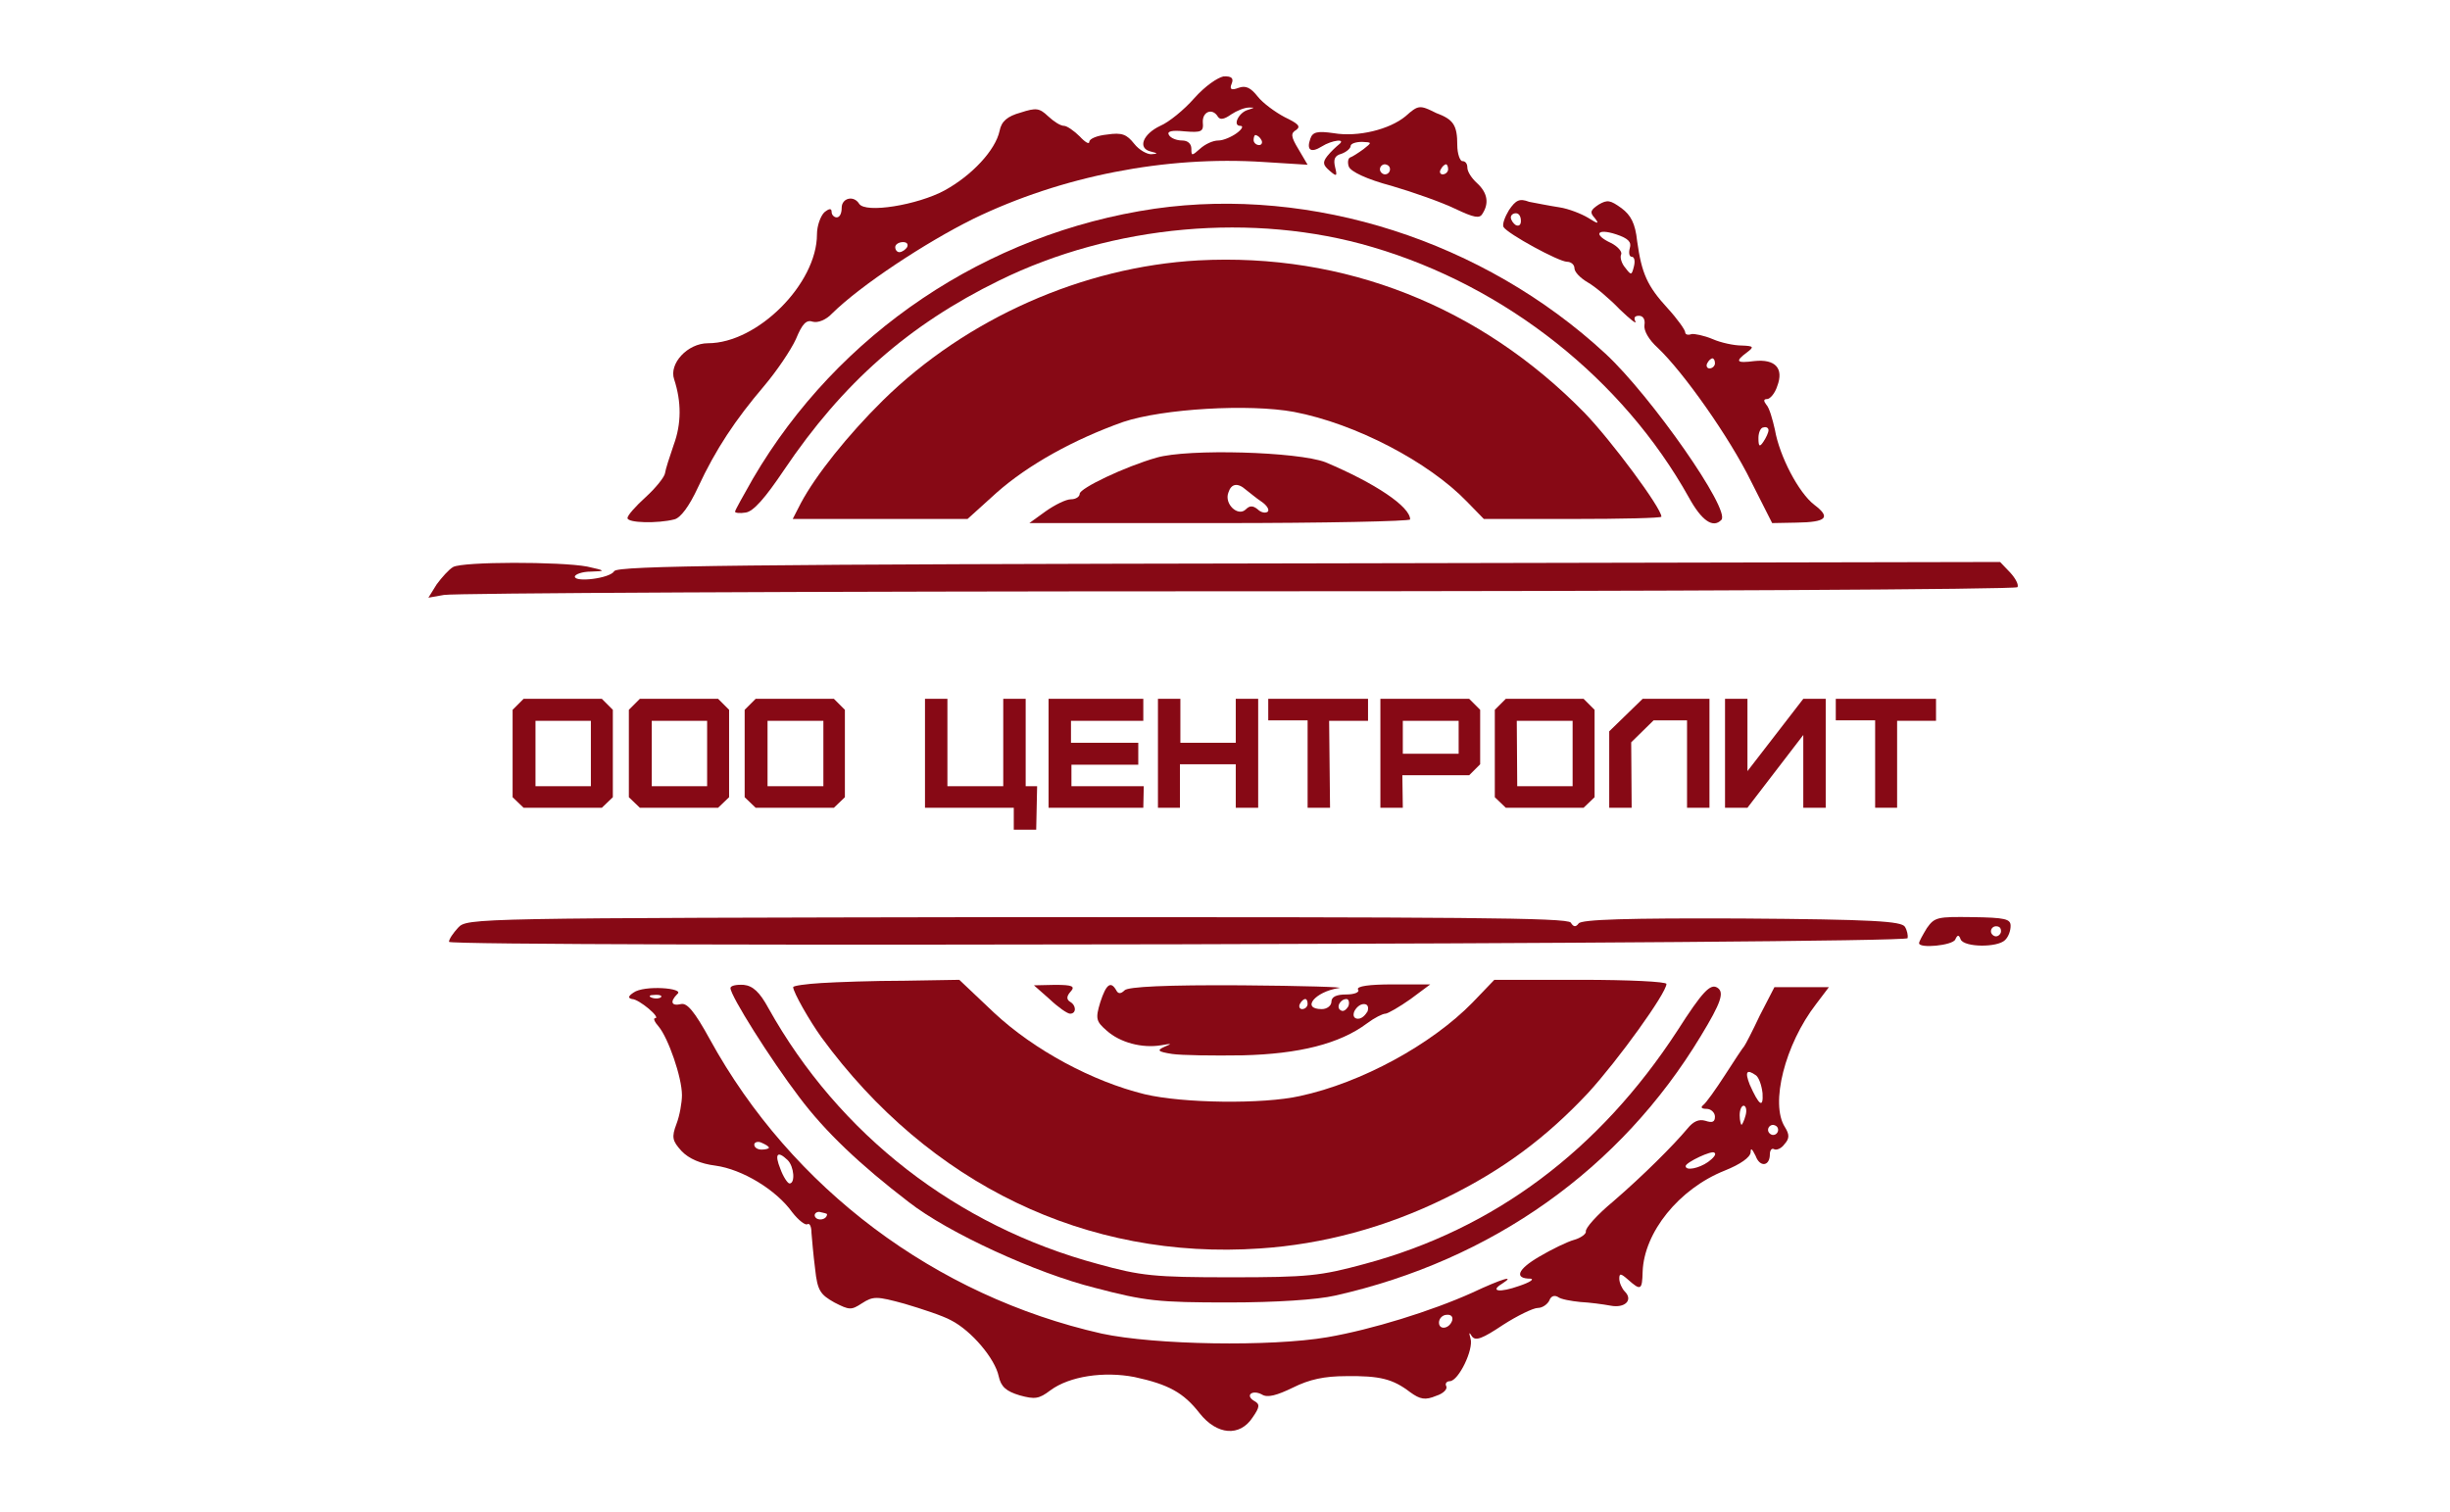 <?xml version="1.0" encoding="UTF-8"?> <svg xmlns="http://www.w3.org/2000/svg" xmlns:xlink="http://www.w3.org/1999/xlink" version="1.1" id="Layer_1" x="0px" y="0px" viewBox="0 0 535.3 330.4" style="enable-background:new 0 0 535.3 330.4;" xml:space="preserve"> <style type="text/css"> .st0{fill:#870915;} </style> <path class="st0" d="M260.9,21.5c-2.2,2.5-5.5,5.2-7.4,6c-3.8,1.8-5,4.9-2.1,5.6c1.6,0.4,1.7,0.5,0.1,0.6c-0.9,0-2.6-0.9-3.7-2.3 c-1.6-2-2.6-2.5-5.9-2c-2.1,0.2-3.9,0.9-3.9,1.6c0,0.6-0.9,0.1-2.1-1.2c-1.2-1.2-2.8-2.3-3.4-2.3c-0.8,0-2.2-0.9-3.5-2.1 c-1.9-1.8-2.6-1.9-6-0.8c-2.9,0.8-4.2,1.9-4.6,4c-0.9,4.2-6,9.7-12,13c-5.9,3.2-17.4,5.1-18.7,2.9c-1.2-1.9-3.8-1.2-3.8,0.9 c0,1.2-0.4,2.1-1.1,2.1c-0.5,0-1.1-0.5-1.1-1.2c0-0.8-0.5-0.8-1.6,0.1c-0.8,0.8-1.6,2.9-1.6,4.8c0,10.8-13,23.8-23.8,23.8 c-4.5,0-8.6,4.5-7.4,7.9c1.6,4.9,1.6,9.7-0.1,14.3c-0.9,2.6-1.8,5.4-1.9,6.2c-0.1,0.8-2,3.2-4.2,5.2s-4,4-4,4.6 c0,1.1,6.7,1.2,10.2,0.3c1.4-0.3,3.3-2.9,5.2-7c3.9-8.4,8.2-14.8,14.4-22.1c2.8-3.3,5.9-7.9,7-10.3c1.4-3.4,2.3-4.3,3.7-3.8 c1.1,0.3,2.9-0.4,4.2-1.8c6.3-6.2,20.4-15.5,30.9-20.7c19.2-9.3,41.9-13.8,63.4-12.4l9.6,0.6l-2-3.4c-1.7-2.8-1.7-3.5-0.5-4.2 c1.1-0.8,0.4-1.4-2.5-2.8c-2.1-1.1-4.8-3.1-5.9-4.5c-1.5-1.9-2.6-2.5-4.2-1.9s-2,0.3-1.5-0.9c0.5-1.2,0-1.7-1.8-1.6 C266,17,263.4,18.7,260.9,21.5z M272.7,24c-2,0.5-3.5,3.5-1.7,3.5c0.8,0,0.3,0.8-0.8,1.6c-1.1,0.8-2.9,1.6-4,1.6 c-1.2,0-2.9,0.8-4,1.8c-1.8,1.6-1.9,1.6-1.9,0c0-1.1-0.8-1.8-2-1.8s-2.5-0.5-2.9-1.2c-0.5-0.8,0.6-1.1,3.4-0.8c3.7,0.3,4.2,0.1,4-2 c-0.1-2.3,2.1-3.2,3.3-1.2c0.5,0.8,1.5,0.5,2.9-0.5c1.2-0.8,2.9-1.5,3.9-1.5C274.2,23.5,274.2,23.5,272.7,24z M275.6,30.6 c0.3,0.5,0.1,1.1-0.5,1.1s-1.2-0.5-1.2-1.1s0.2-1.1,0.4-1.1C274.8,29.6,275.3,30,275.6,30.6z M198.2,54c-0.3,0.5-1.1,1.1-1.7,1.1 c-0.5,0-0.9-0.5-0.9-1.1s0.8-1.1,1.7-1.1C198.1,52.9,198.5,53.3,198.2,54z"></path> <path class="st0" d="M307.1,25.4c-3.5,2.9-10.4,4.6-15.7,3.7c-3.5-0.5-4.6-0.3-5.1,1.2c-0.9,2.5,0.1,3.2,2.5,1.7 c2.2-1.4,5.5-1.8,3.7-0.4c-0.5,0.4-1.7,1.5-2.5,2.5c-1.1,1.4-0.9,2,0.5,3.2c1.6,1.4,1.7,1.2,1.2-0.8c-0.4-1.7-0.1-2.5,1.4-2.9 c1.1-0.4,2-1.2,2-1.7s1.1-0.9,2.5-0.9c2.2,0.1,2.2,0.1,0.3,1.6c-1.1,0.8-2.5,1.7-2.9,1.8c-0.5,0.2-0.6,1.2-0.3,2 c0.4,1.1,4,2.8,9.3,4.2c4.8,1.4,11,3.6,13.9,5c4.2,2,5.4,2.2,6,1.1c1.5-2.3,1.1-4.6-1.2-6.7c-1.2-1.1-2.1-2.5-2.1-3.4 c0-0.8-0.4-1.4-1.1-1.4c-0.5,0-1.1-1.6-1.1-3.5c0-4.3-0.8-5.6-4.6-7C310.2,22.9,309.9,22.9,307.1,25.4z M303.7,37 c0,0.5-0.4,1.1-1.1,1.1c-0.5,0-1.1-0.5-1.1-1.1s0.5-1.1,1.1-1.1C303.3,36,303.7,36.4,303.7,37z M316.4,37c0,0.5-0.5,1.1-1.2,1.1 c-0.5,0-0.8-0.5-0.4-1.1c0.3-0.6,0.8-1.1,1.2-1.1C316.2,36,316.4,36.4,316.4,37z"></path> <path class="st0" d="M329.7,45.9c-0.9,1.5-1.5,3.1-1.2,3.7c0.9,1.5,12.1,7.6,13.9,7.6c0.8,0,1.6,0.6,1.6,1.4s1.2,2.1,2.9,3.1 c1.6,0.9,4.8,3.6,7,5.9c2.3,2.2,3.8,3.4,3.4,2.6c-0.4-0.8-0.1-1.2,0.8-1.2s1.4,0.8,1.2,2c-0.2,1.2,0.9,3.2,2.9,5 c5.6,5.3,15.7,19.6,20.4,29.2l4.6,9.1l5.3-0.1c6.6-0.1,7.6-1.1,3.9-3.9c-3.4-2.6-7.6-10.6-8.6-16.4c-0.5-2.2-1.2-4.8-1.9-5.5 c-0.6-0.8-0.6-1.2,0.2-1.2c0.6,0,1.7-1.2,2.2-2.8c1.5-3.9-0.4-6-5-5.5c-3.9,0.5-4.3,0.1-1.6-1.9c1.6-1.2,1.5-1.4-1.2-1.5 c-1.6,0-4.5-0.6-6.3-1.4c-1.9-0.8-4-1.2-4.6-1.1c-0.8,0.3-1.4,0.1-1.4-0.4s-1.7-2.9-3.8-5.2c-4.5-4.9-5.7-7.6-6.7-14.7 c-0.4-3.9-1.4-5.7-3.4-7.2c-2.5-1.8-3.1-1.9-5-0.8c-1.8,1.2-2,1.7-0.9,2.9c1.1,1.4,0.8,1.4-1.4,0c-1.5-0.9-4.3-2-6.3-2.3 s-5-0.9-6.6-1.2C332,43.3,331.2,43.7,329.7,45.9z M332.3,48.3c0,0.8-0.4,1.2-1.1,0.9c-0.5-0.3-1.1-1.1-1.1-1.7 c0-0.5,0.5-0.9,1.1-0.9C331.9,46.6,332.3,47.3,332.3,48.3z M356.1,54.2c-0.3,1.1-0.1,1.9,0.4,1.9c0.6,0,0.8,0.9,0.5,2.1 c-0.5,2-0.6,2-1.9,0.3c-0.8-0.9-1.2-2.3-0.9-2.9c0.3-0.6-0.8-1.8-2.2-2.5c-3.9-1.8-3.2-3.3,1.1-1.9 C355.8,52.1,356.5,52.9,356.1,54.2z M374.7,79.4c0,0.5-0.5,1.1-1.2,1.1c-0.5,0-0.8-0.5-0.5-1.1s0.8-1.1,1.2-1.1 C374.5,78.4,374.7,78.8,374.7,79.4z M386.4,94c0,0.5-0.5,1.6-1.1,2.5c-0.8,1.2-1.1,1.2-1.1-0.8c0-1.2,0.5-2.3,1.1-2.3 C385.9,93.2,386.4,93.5,386.4,94z"></path> <path class="st0" d="M252.3,45.6c-36.8,5.4-69.2,27.2-87.8,59c-2.1,3.7-3.9,6.9-3.9,7.2s1.1,0.4,2.3,0.2c1.7-0.2,4.3-3.2,8.4-9.3 c12.8-19,27.2-31.7,47-41.4c24.8-12.2,55.6-15,81.6-7.3c29.2,8.6,54.7,28.9,69.1,54.7c2.8,5.1,5.3,6.8,7.1,4.9 c2.1-2.1-15.3-27-25.3-36.3C324.1,52.6,286.7,40.7,252.3,45.6z"></path> <path class="st0" d="M261.8,56.9c-25.2,1.4-50.7,12.7-68.9,30.6c-7.7,7.6-14.7,16.4-17.9,22.4l-1.8,3.5h38.2l6.3-5.7 c7-6.2,17-11.7,27.7-15.5c8.7-2.9,27.5-4,37.3-2.2c13.6,2.6,29.5,11,37.8,19.6l3.7,3.8h19.4c10.7,0,19.4-0.2,19.4-0.5 c0-1.9-11-16.7-16.8-22.7C323.4,66.9,293.7,55.2,261.8,56.9z"></path> <path class="st0" d="M252.7,100c-7,2-16.8,6.7-16.8,7.9c0,0.6-0.8,1.2-1.9,1.2s-3.5,1.2-5.5,2.6l-3.6,2.6h41.6 c22.9,0,41.6-0.4,41.6-0.8c0-2.8-7.6-7.9-18.5-12.5C283.6,98.7,259.6,98,252.7,100z M272.2,107c0.8,0.6,2.2,1.8,3.4,2.6 c1.2,0.8,1.8,1.8,1.4,2.2c-0.5,0.4-1.5,0.2-2.2-0.5c-1.1-0.9-1.8-0.8-2.6,0c-1.7,1.7-4.8-1.2-3.8-3.7 C269,105.7,270.4,105.4,272.2,107z"></path> <path class="st0" d="M99,123.9c-0.9,0.5-2.5,2.3-3.6,3.8l-1.8,2.9L97,130c1.9-0.4,79.9-0.8,173.4-0.8s170.1-0.4,170.4-0.9 s-0.4-1.9-1.6-3.2l-2.2-2.3l-150.9,0.3c-123.8,0.2-151.2,0.5-151.9,1.7c-0.9,1.6-8.6,2.5-8.6,1.2c0-0.5,1.6-1.1,3.5-1.1 c3.3-0.1,3.3-0.2-0.8-1.1C122.4,122.7,101.1,122.7,99,123.9z"></path> <path class="st0" d="M100.1,202.7c-1.1,1.2-2,2.5-2,3.1c0,1.2,318.4,0.5,318.7-0.8c0.1-0.6-0.1-1.7-0.6-2.5 c-0.8-1.2-6.8-1.6-35.8-1.8c-24.6-0.1-35,0.2-35.5,1.1c-0.6,0.8-1.1,0.8-1.7-0.2c-0.8-1.1-24.1-1.2-121-1.2 C102.9,200.6,102.1,200.6,100.1,202.7z"></path> <path class="st0" d="M421,202.8c-0.9,1.5-1.7,2.9-1.7,3.3c0,1.2,7.3,0.5,7.9-0.8c0.5-1.1,0.8-1.1,1.2,0c0.8,1.7,8,1.8,9.7,0.1 c0.8-0.8,1.2-2.1,1.2-3.1c0-1.5-1.2-1.8-8.4-1.9C423.3,200.3,422.7,200.4,421,202.8z M437.2,203.5c0,0.5-0.5,1.1-1.1,1.1 c-0.5,0-1.1-0.5-1.1-1.1s0.5-1.1,1.1-1.1C436.9,202.4,437.2,202.8,437.2,203.5z"></path> <path class="st0" d="M179.5,214.8c-3.4,0.2-6.2,0.6-6.2,0.9c0,1.1,3.6,7.4,6.2,11c23.5,32.1,57.9,48.7,95.8,46.1 c13.7-0.9,27.5-4.6,40.5-11c12.7-6.2,22.1-13.3,31.2-23c6.5-7.1,17.1-21.8,17.1-23.8c0-0.5-8.2-0.9-18.7-0.9h-18.9l-4.8,5 c-8.9,9.1-24.2,17.5-37.7,20.4c-8,1.8-25.5,1.6-33.9-0.4c-11.4-2.8-24.1-9.6-32.9-17.8l-7.6-7.2l-12,0.2 C190.9,214.3,182.7,214.6,179.5,214.8z"></path> <path class="st0" d="M138.4,216.9c-1.2,0.8-1.2,1.2-0.3,1.4c1.5,0,6.5,4.2,5,4.2c-0.4,0-0.1,0.8,0.8,1.8c2.1,2.5,5.1,11.1,5.1,15 c0,1.6-0.5,4.5-1.2,6.3c-1.1,2.9-0.9,3.7,1.1,5.9c1.6,1.7,4.2,2.8,7.4,3.2c5.9,0.8,13.3,5.3,16.8,10.2c1.4,1.8,2.9,2.9,3.3,2.6 c0.5-0.3,0.9,0.5,0.9,1.9c0.1,1.2,0.4,4.8,0.8,7.9c0.5,4.8,1.2,5.6,4.2,7.3c3.3,1.7,3.7,1.7,6,0.2c2.5-1.6,3.2-1.6,9.4,0.1 c3.7,1.1,8.3,2.6,10.1,3.6c4.5,2.3,9.6,8.4,10.4,12.2c0.5,2.3,1.6,3.3,4.6,4.2c3.3,0.9,4.2,0.8,6.7-1.1c4.2-3.1,11.7-4.2,18.4-2.9 c7.4,1.6,10.7,3.4,14.2,7.9c3.8,4.8,8.8,5.2,11.6,0.9c1.6-2.3,1.6-2.9,0.3-3.6c-2-1.2-0.4-2.5,1.7-1.4c1.2,0.8,3.3,0.2,6.8-1.5 c3.6-1.8,6.9-2.5,11.6-2.5c7.4-0.1,10.2,0.6,14,3.5c2.2,1.6,3.3,1.8,5.7,0.8c1.6-0.5,2.5-1.5,2.2-2.1c-0.3-0.5,0-1.1,0.8-1.1 c1.9-0.1,5.2-6.9,4.5-9.3c-0.4-1.4-0.3-1.5,0.3-0.5c0.8,1.1,2.3,0.5,6.8-2.5c3.1-2,6.6-3.7,7.6-3.7s2.1-0.8,2.5-1.6 c0.4-1.1,1.2-1.2,1.9-0.8c0.6,0.5,2.9,0.9,4.9,1.1c2,0.1,5,0.5,6.6,0.8c3.1,0.6,5-1.2,3.1-3.1c-0.6-0.6-1.2-1.9-1.2-2.8 c0-1.2,0.3-1.2,1.9,0.2c2.8,2.5,3.1,2.3,3.2-1.7c0.3-8.6,7.9-18.1,17.9-22.1c3.5-1.4,5.6-2.9,5.7-4c0-1.1,0.3-0.8,1.1,0.8 c0.9,2.5,3.1,2.3,3.1-0.4c0-0.8,0.4-1.4,0.9-1.1s1.6-0.1,2.3-1.1c1.1-1.2,1.1-2.1,0.1-3.7c-3.3-5.1,0-18.1,6.8-26.9l2.8-3.7h-11.9 l-3.2,6.2c-1.6,3.4-3.1,6.3-3.4,6.7c-0.3,0.3-2.2,3.2-4.2,6.3s-4.2,6.2-4.8,6.6c-0.6,0.5-0.3,0.8,0.8,0.8c0.9,0,1.8,0.8,1.8,1.7 c0,1.2-0.6,1.4-2.1,0.9c-1.4-0.4-2.6,0.1-3.9,1.7c-3.1,3.7-9.6,10.2-16.2,15.9c-3.5,2.9-6.2,5.9-6,6.6c0.1,0.5-1.1,1.4-2.5,1.8 c-1.5,0.4-5,2.1-7.7,3.7c-4.8,2.8-5.5,4.8-1.9,4.8c0.9,0.1-0.1,0.8-2.5,1.6c-4.2,1.5-6.5,1.2-3.7-0.5c3.1-2,0-1.1-6.6,2 c-8.9,4-21.8,8-31.6,9.7c-12.3,2.1-37.7,1.7-49.3-0.8c-36.3-8.2-67.7-31.7-85.6-64.3c-3.4-6.2-5-8-6.3-7.7c-2.1,0.5-2.5-0.5-0.8-2.2 C149.7,215.9,140.7,215.2,138.4,216.9z M144.4,217.9c-0.3,0.3-1.2,0.4-2,0.1s-0.5-0.6,0.6-0.6C144.1,217.3,144.8,217.6,144.4,217.9z M383.7,235c0.6,0.5,1.2,2.1,1.4,3.9c0.2,3.4-0.8,2.6-2.8-1.9C381.2,234.2,381.6,233.5,383.7,235z M381.4,243.7 c-0.3,1.2-0.8,2.1-0.9,2.1s-0.4-0.9-0.4-2.1s0.4-2.1,0.9-2.1C381.5,241.7,381.7,242.6,381.4,243.7z M388.5,246.9 c0,0.5-0.4,1.1-1.1,1.1c-0.5,0-1.1-0.5-1.1-1.1s0.5-1.1,1.1-1.1C388.1,245.9,388.5,246.3,388.5,246.9z M168,250.8 c0,0.2-0.8,0.4-1.6,0.4s-1.6-0.4-1.6-1.1c0-0.5,0.8-0.8,1.6-0.4C167.3,250.1,168,250.5,168,250.8z M373.2,253.9 c-2,1.4-4.9,2-4.9,0.9c0-0.8,5.9-3.6,6.3-2.9C375.1,252.2,374.3,253.1,373.2,253.9z M172.1,253.5c1.4,1.4,1.7,5.1,0.4,5.1 c-0.4,0-1.4-1.5-2-3.2C169.2,252.2,169.8,251.3,172.1,253.5z M180.7,265.3c0,1.2-2,1.6-2.6,0.6c-0.3-0.5,0.1-1.1,0.9-1.1 C180,265,180.7,265.2,180.7,265.3z M317.3,288.5c-0.6,1.9-2.9,2.2-2.9,0.5c0-0.9,0.8-1.7,1.7-1.7C317,287.2,317.5,287.7,317.3,288.5 z"></path> <path class="st0" d="M159.6,215.9c0,1.7,8.7,15.5,15,23.8c5.7,7.6,13.3,14.8,24,23c8.6,6.7,27.8,15.5,40.6,18.7 c11,2.9,13.9,3.2,29.2,3.2c10.4,0,19.4-0.6,23.3-1.5c34.3-7.7,62.4-27.7,79.9-56.7c4.5-7.4,5.2-9.6,3.6-10.6 c-1.5-0.9-3.2,0.8-8.7,9.4c-17,26.1-40,43.4-68.4,51c-9.6,2.6-12.3,2.9-29.2,2.9c-16.7,0-19.6-0.3-29-2.9 c-30.9-8.3-56.6-28.3-72-55.9c-1.9-3.5-3.4-4.9-5.4-5.1C160.8,215.1,159.6,215.4,159.6,215.9z"></path> <path class="st0" d="M229.3,218.3c1.9,1.8,3.9,3.2,4.5,3.2c1.4,0,1.4-1.8,0-2.6c-0.8-0.5-0.8-1.2,0.1-2.2c1.1-1.2,0.4-1.5-3.4-1.5 l-4.6,0.1L229.3,218.3z"></path> <path class="st0" d="M240.4,219c-1.1,3.6-0.9,4.2,1.4,6.2c2.9,2.6,7.7,3.9,11.9,3.2c2.3-0.4,2.5-0.4,0.8,0.3 c-1.8,0.8-1.6,1.1,1.6,1.6c2,0.3,9,0.4,15.4,0.3c12.3-0.3,21.2-2.5,27.2-7c1.6-1.2,3.4-2.1,4-2.1c0.5,0,3.1-1.5,5.5-3.2l4.3-3.2 h-8.2c-5.2,0-7.9,0.4-7.6,1.1c0.5,0.6-0.8,1.1-2.5,1.1c-2.2,0-3.3,0.5-3.3,1.6c0,0.8-0.9,1.6-2.1,1.6c-4.6,0-1.5-3.8,3.7-4.6 c1.8-0.2-7.9-0.5-21.2-0.6c-16.4-0.1-24.9,0.3-25.6,1.1c-0.8,0.8-1.4,0.8-1.8,0C242.7,214.3,241.7,215,240.4,219z M285.7,219.4 c0,0.5-0.5,1.1-1.2,1.1c-0.5,0-0.8-0.5-0.5-1.1s0.8-1.1,1.2-1.1C285.5,218.3,285.7,218.7,285.7,219.4z M294.6,219.9 c-0.5,0.8-1.1,1.2-1.6,0.9c-1.2-0.6-0.2-2.5,1.2-2.5C294.7,218.3,294.9,219.1,294.6,219.9z M298.8,221c-0.5,0.8-1.2,1.6-2.1,1.6 c-0.8,0-1.2-0.6-0.8-1.6c0.4-0.8,1.2-1.6,2.1-1.6C298.8,219.4,299.1,220,298.8,221z"></path> <path class="st0" d="M117,171.8h12.1v-14.3H117V171.8z M131.5,176.5h-17.1l-2.4-2.3v-19.1l2.4-2.4h17.1l2.4,2.4v19.1L131.5,176.5z"></path> <path class="st0" d="M142.4,171.8h12.1v-14.3h-12.1V171.8z M156.9,176.5h-17.1l-2.4-2.3v-19.1l2.4-2.4h17.1l2.4,2.4v19.1 L156.9,176.5z"></path> <path class="st0" d="M167.7,171.8h12.2v-14.3h-12.2V171.8z M182.2,176.5h-17.1l-2.4-2.3v-19.1l2.4-2.4h17.1l2.4,2.4v19.1 L182.2,176.5z"></path> <path class="st0" d="M226.4,181.3h-4.9v-4.8h-19.4v-23.8h4.9v19.1h12.2v-19.1h4.9v19.1h2.5L226.4,181.3L226.4,181.3z"></path> <path class="st0" d="M249.8,176.5h-20.7v-23.8h20.7v4.8H234v4.8h14.7v4.8h-14.6v4.7h15.8L249.8,176.5L249.8,176.5z"></path> <path class="st0" d="M257.9,176.5H253v-23.8h4.9v9.6H270v-9.6h4.9v23.8H270V167h-12.2v9.5H257.9z"></path> <path class="st0" d="M290.6,176.5h-4.9v-19.1h-8.6v-4.7h21.8v4.8h-8.5L290.6,176.5L290.6,176.5z"></path> <path class="st0" d="M306.5,164.7h12.2v-7.2h-12.2V164.7z M306.5,176.5h-4.9v-23.8H321l2.4,2.4V167l-2.4,2.4h-14.6L306.5,176.5 L306.5,176.5z"></path> <path class="st0" d="M331.5,171.8h12.1v-14.3h-12.2L331.5,171.8L331.5,171.8z M346,176.5h-17l-2.4-2.3v-19.1l2.4-2.4h17l2.4,2.4 v19.1L346,176.5z"></path> <path class="st0" d="M356.5,176.5h-4.9v-16.7l7.3-7.1h14.6v23.8h-4.9v-19.1h-7.3l-4.9,4.8L356.5,176.5L356.5,176.5z"></path> <path class="st0" d="M381.8,176.5h-4.9v-23.8h4.9v15.8l12.2-15.8h4.9v23.8H394v-15.9L381.8,176.5z"></path> <path class="st0" d="M414.6,176.5h-4.9v-19.1h-8.6v-4.7H423v4.8h-8.5v19H414.6z"></path> </svg> 